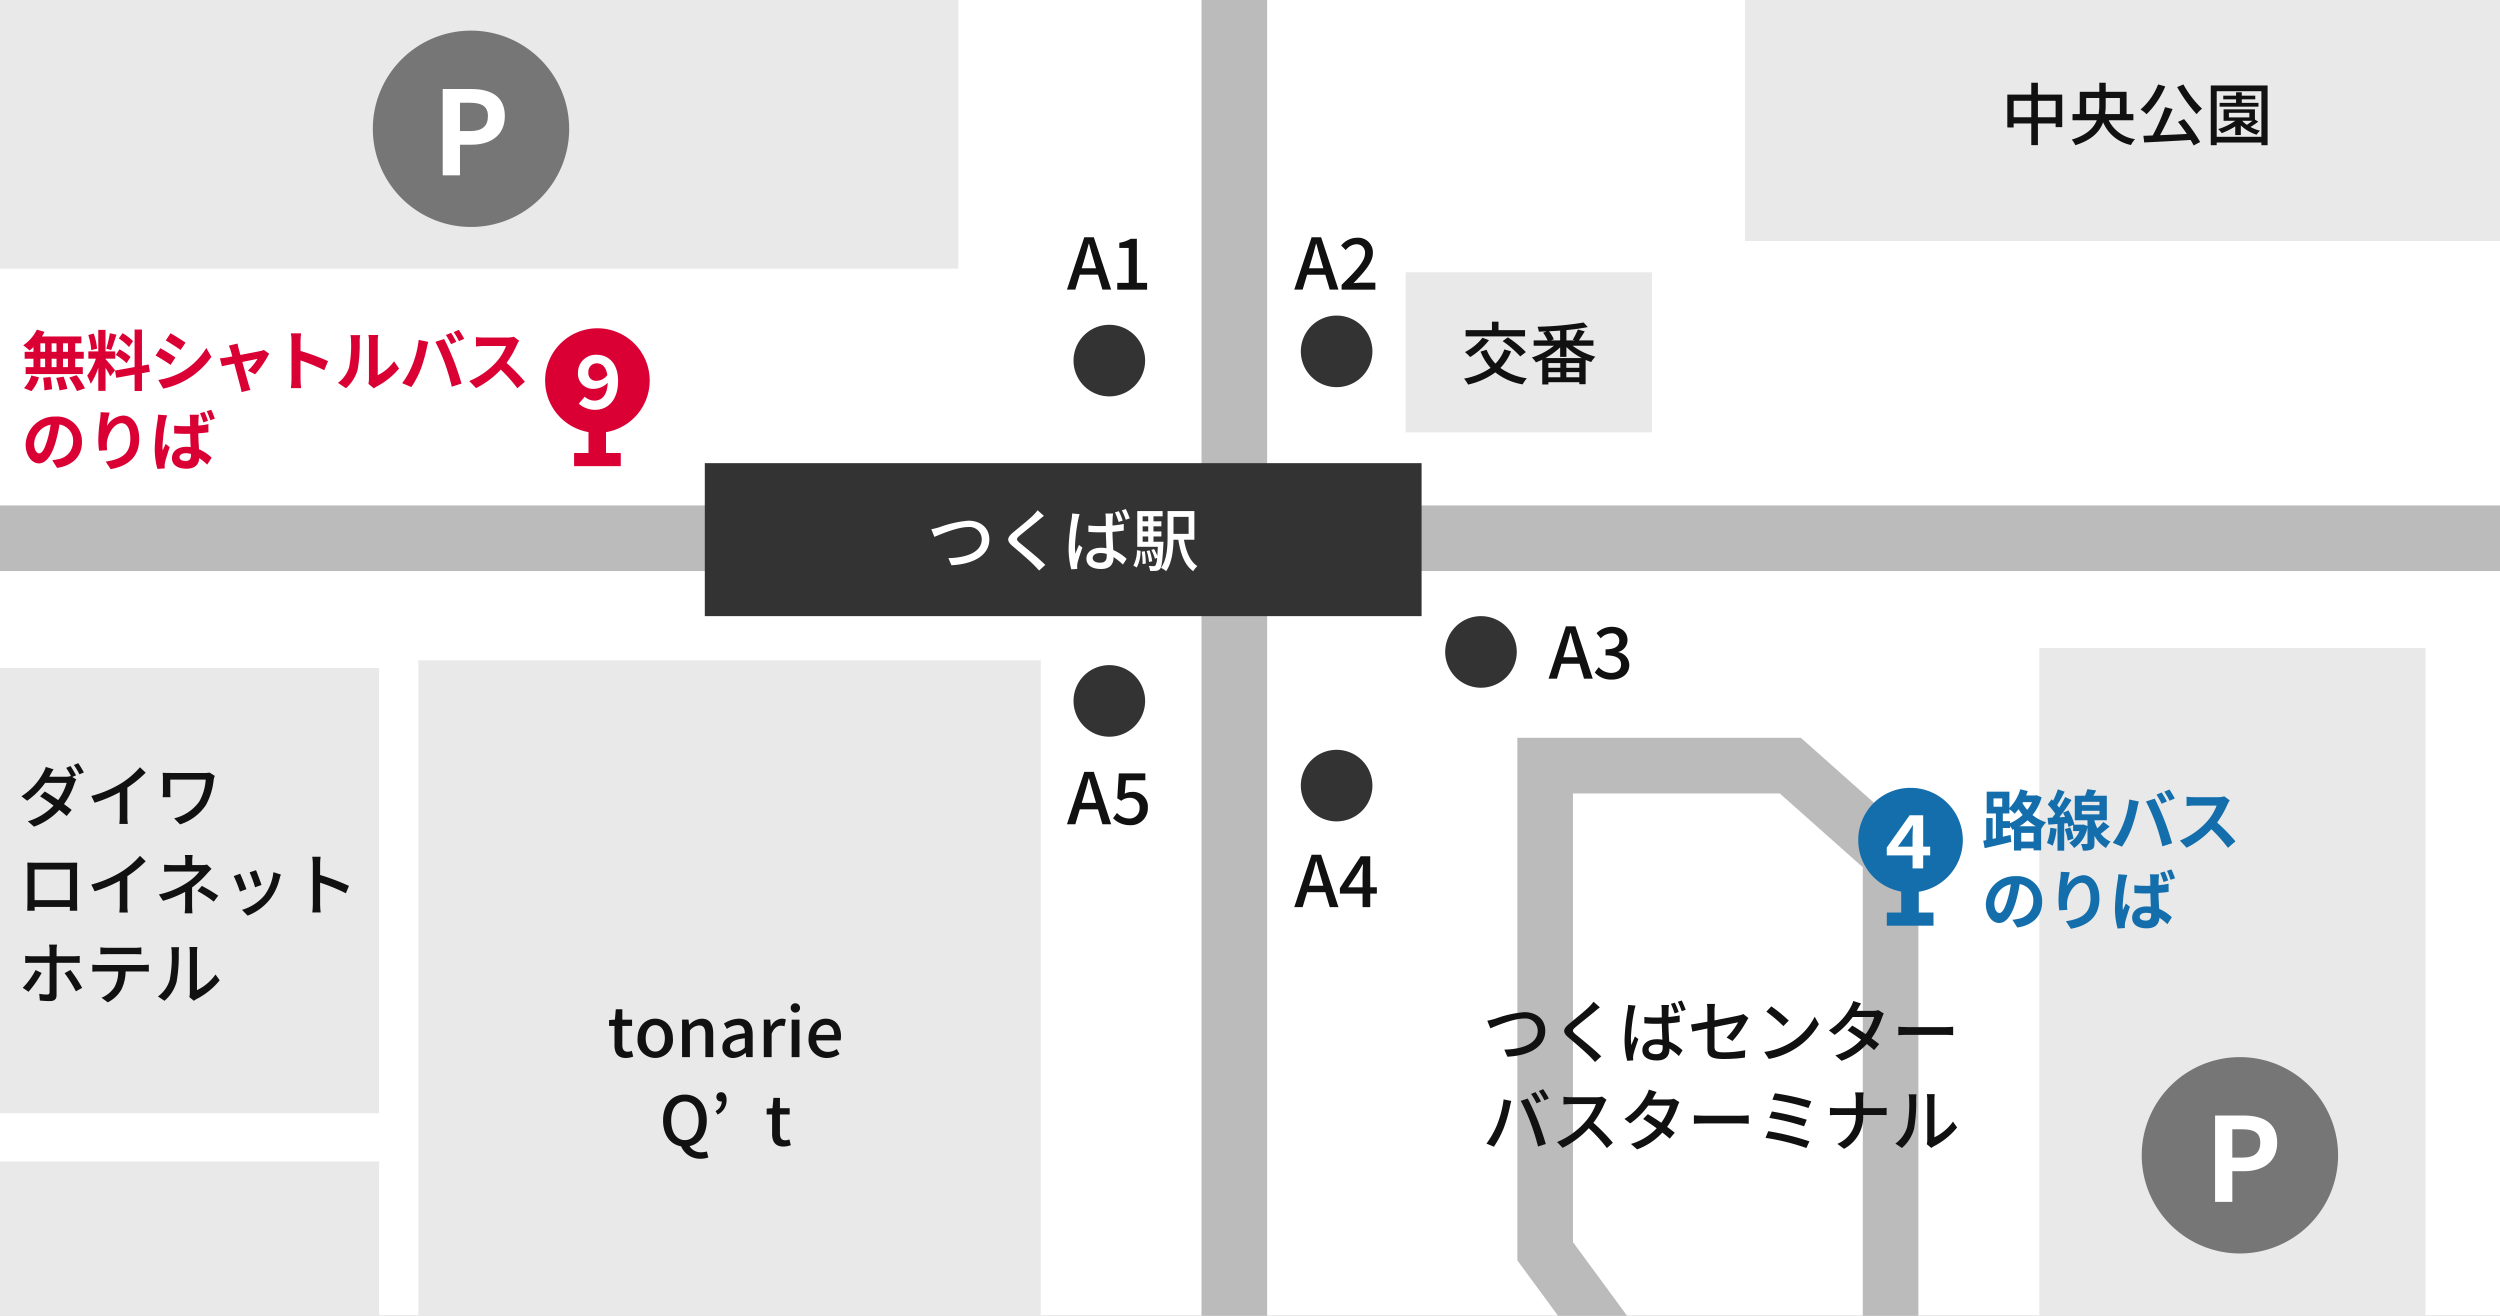 <svg xmlns="http://www.w3.org/2000/svg" xmlns:xlink="http://www.w3.org/1999/xlink" width="532" height="280" viewBox="0 0 532 280">
  <rect x="0" y="0" width="532" height="280" fill="#808080" stroke="none"/>
  <defs>
    <clipPath id="clip-path">
      <rect id="長方形_443" data-name="長方形 443" width="532" height="280" transform="translate(-5245 11083)" fill="#fff" stroke="#707070" stroke-width="1"/>
    </clipPath>
    <clipPath id="clip-path-2">
      <rect id="長方形_279" data-name="長方形 279" width="548.413" height="286.664" fill="none"/>
    </clipPath>
  </defs>
  <g id="マスクグループ_15" data-name="マスクグループ 15" transform="translate(5245 -11083)" clip-path="url(#clip-path)">
    <g id="グループ_470" data-name="グループ 470">
      <rect id="長方形_433" data-name="長方形 433" width="550" height="286.529" transform="translate(-5249.48 11079.511)" fill="#fff"/>
      <g id="グループ_465" data-name="グループ 465" transform="translate(-5249.083 11079.4)">
        <g id="グループ_318" data-name="グループ 318" transform="translate(0 0)" clip-path="url(#clip-path-2)">
          <path id="線_35" data-name="線 35" d="M-9.036,414.91H-23V0H-9.036Z" transform="translate(282.765 0)" fill="#bbb"/>
          <path id="線_36" data-name="線 36" d="M627.948-9.035H0V-23H627.948Z" transform="translate(-0.186 134.155)" fill="#bbb"/>
        </g>
      </g>
      <rect id="長方形_434" data-name="長方形 434" width="132.455" height="142.547" transform="translate(-5155.977 11223.518)" fill="#e9e9e9"/>
      <rect id="長方形_435" data-name="長方形 435" width="84.754" height="94.751" transform="translate(-5249.083 11225.147)" fill="#e9e9e9"/>
      <rect id="長方形_436" data-name="長方形 436" width="84.754" height="35.911" transform="translate(-5249.083 11330.153)" fill="#e9e9e9"/>
      <g id="グループ_466" data-name="グループ 466" transform="translate(-5249.083 11079.4)">
        <g id="グループ_320" data-name="グループ 320" transform="translate(0 0)" clip-path="url(#clip-path-2)">
          <path id="パス_586" data-name="パス 586" d="M1097.9,744.8h-50.863v-11.84h46.356l26.654-23.734V663.753l-17.278-23.523V529.024H1163.1l25.01,22.232V664.468Zm16.708-108.453,17.278,23.523v38.814l44.391-39.529V556.573L1158.6,540.864h-44Z" transform="translate(-775.792 -368.421)" fill="#bbb"/>
        </g>
      </g>
      <rect id="長方形_437" data-name="長方形 437" width="82.177" height="145.182" transform="translate(-4811.043 11220.883)" fill="#e9e9e9"/>
      <rect id="長方形_438" data-name="長方形 438" width="52.412" height="34.071" transform="translate(-4945.872 11140.938)" fill="#e9e9e9"/>
      <rect id="長方形_439" data-name="長方形 439" width="162.554" height="52.987" transform="translate(-4873.651 11081.305)" fill="#e9e9e9"/>
      <path id="パス_676" data-name="パス 676" d="M919.5,247.142a7.617,7.617,0,1,1,7.617,7.617,7.617,7.617,0,0,1-7.617-7.617" transform="translate(-5936.052 10912.593)" fill="#333"/>
      <path id="パス_677" data-name="パス 677" d="M919.5,485.7a7.617,7.617,0,1,1,7.617,7.618A7.617,7.617,0,0,1,919.5,485.7" transform="translate(-5936.052 10746.455)" fill="#333"/>
      <path id="パス_678" data-name="パス 678" d="M1078.848,545.06a7.617,7.617,0,1,1,7.617,7.617,7.618,7.618,0,0,1-7.617-7.617" transform="translate(-6047.031 10705.117)" fill="#333"/>
      <path id="パス_679" data-name="パス 679" d="M1180.039,451.358a7.617,7.617,0,1,1,7.617,7.618,7.617,7.617,0,0,1-7.617-7.618" transform="translate(-6117.504 10770.372)" fill="#333"/>
      <path id="パス_680" data-name="パス 680" d="M1078.848,240.675a7.617,7.617,0,1,1,7.617,7.617,7.617,7.617,0,0,1-7.617-7.617" transform="translate(-6047.031 10917.096)" fill="#333"/>
      <path id="パス_681" data-name="パス 681" d="M595.059,726.892v-4.031H593.9v-1.247l1.247-.087.188-2.2h1.392v2.2H598.8v1.334h-2.073v4.045c0,.957.334,1.449,1.16,1.449a2.379,2.379,0,0,0,.855-.188l.3,1.233a5.107,5.107,0,0,1-1.565.29c-1.8,0-2.422-1.117-2.422-2.8" transform="translate(-5709.294 10578.452)" fill="#111"/>
      <path id="パス_682" data-name="パス 682" d="M613.912,730.1c0-2.653,1.784-4.19,3.755-4.19s3.755,1.537,3.755,4.19a3.776,3.776,0,1,1-7.51,0m5.8,0c0-1.682-.783-2.813-2.044-2.813s-2.03,1.131-2.03,2.813.783,2.813,2.03,2.813,2.044-1.117,2.044-2.813" transform="translate(-5723.232 10573.861)" fill="#111"/>
      <path id="パス_683" data-name="パス 683" d="M645.1,726.117h1.363l.131,1.1h.043a3.8,3.8,0,0,1,2.639-1.3c1.7,0,2.45,1.131,2.45,3.161v5.017h-1.667v-4.814c0-1.377-.406-1.928-1.348-1.928a2.671,2.671,0,0,0-1.943,1.087v5.655H645.1Z" transform="translate(-5744.955 10573.861)" fill="#111"/>
      <path id="パス_684" data-name="パス 684" d="M673.381,731.976c0-1.711,1.45-2.6,4.77-2.958-.015-.928-.348-1.74-1.522-1.74a4.384,4.384,0,0,0-2.305.812l-.623-1.131a6.107,6.107,0,0,1,3.218-1.044c1.986,0,2.9,1.261,2.9,3.378v4.8h-1.363l-.131-.913h-.058a3.964,3.964,0,0,1-2.537,1.1,2.2,2.2,0,0,1-2.349-2.305m4.77.058v-1.957c-2.363.275-3.161.884-3.161,1.783,0,.783.536,1.1,1.247,1.1a2.811,2.811,0,0,0,1.914-.928" transform="translate(-5764.648 10573.861)" fill="#111"/>
      <path id="パス_685" data-name="パス 685" d="M702.376,726.117h1.363l.131,1.435h.043a2.757,2.757,0,0,1,2.262-1.638,1.979,1.979,0,0,1,.9.174l-.3,1.45a2.362,2.362,0,0,0-.8-.131c-.653,0-1.435.449-1.928,1.711v4.973h-1.667Z" transform="translate(-5784.842 10573.861)" fill="#111"/>
      <path id="パス_686" data-name="パス 686" d="M721.243,716.106a.956.956,0,0,1,1.029-.986.994.994,0,1,1-1.029.986m.2,2.494h1.667v7.974h-1.667Z" transform="translate(-5797.981 10581.379)" fill="#111"/>
      <path id="パス_687" data-name="パス 687" d="M733.757,730.105c0-2.581,1.783-4.19,3.639-4.19,2.117,0,3.262,1.522,3.262,3.77a4.31,4.31,0,0,1-.087.855H735.4a2.408,2.408,0,0,0,2.465,2.436,3.386,3.386,0,0,0,1.9-.594l.58,1.058a4.837,4.837,0,0,1-2.7.841,3.835,3.835,0,0,1-3.886-4.176m5.451-.726c0-1.362-.623-2.16-1.783-2.16a2.158,2.158,0,0,0-2.044,2.16Z" transform="translate(-5806.696 10573.861)" fill="#111"/>
      <path id="パス_688" data-name="パス 688" d="M635.619,790.132c-2.305-.391-3.842-2.421-3.842-5.51,0-3.436,1.9-5.5,4.64-5.5s4.654,2.059,4.654,5.5c0,3-1.465,5-3.654,5.466a2.732,2.732,0,0,0,2.538,1.305,3.917,3.917,0,0,0,1.13-.16l.319,1.262a4.233,4.233,0,0,1-1.638.275,4.306,4.306,0,0,1-4.146-2.639m3.726-5.51c0-2.508-1.16-4.031-2.928-4.031s-2.915,1.522-2.915,4.031c0,2.581,1.145,4.19,2.915,4.19s2.928-1.61,2.928-4.19" transform="translate(-5735.674 10536.804)" fill="#111"/>
      <path id="パス_689" data-name="パス 689" d="M668.557,781.458a2.267,2.267,0,0,0,1.32-2.044.608.608,0,0,1-.16.014.921.921,0,0,1-.972-.942.945.945,0,0,1,.972-1.029c.768,0,1.189.609,1.189,1.668a3.343,3.343,0,0,1-1.914,3.088Z" transform="translate(-5761.289 10537.967)" fill="#111"/>
      <path id="パス_690" data-name="パス 690" d="M705.543,788.989v-4.031h-1.159v-1.247l1.247-.087.188-2.2h1.392v2.2h2.073v1.334H707.21V789c0,.957.334,1.449,1.16,1.449a2.381,2.381,0,0,0,.855-.188l.3,1.233a5.11,5.11,0,0,1-1.566.29c-1.8,0-2.421-1.117-2.421-2.8" transform="translate(-5786.239 10535.206)" fill="#111"/>
      <path id="パス_691" data-name="パス 691" d="M1211.246,722.737a23.612,23.612,0,0,1,6.191-1.407c2.493,0,4.465,1.436,4.465,3.973,0,3.393-3.32,5.263-8.061,5.51l-.652-1.508c3.842-.1,7.1-1.247,7.1-4.017a2.6,2.6,0,0,0-2.914-2.6c-2.276,0-5.843,1.537-7.162,2.088l-.652-1.624a15.931,15.931,0,0,0,1.682-.42" transform="translate(-6138.067 10577.055)" fill="#111"/>
      <path id="パス_692" data-name="パス 692" d="M1269.919,716.125c-.972.812-2.972,2.393-4,3.262-.826.71-.826.9.029,1.638,1.233,1.015,3.871,3.118,5.379,4.625l-1.319,1.2c-.348-.391-.725-.8-1.1-1.174-.972-.986-3.132-2.842-4.48-3.973-1.406-1.175-1.261-1.871.116-3.017,1.117-.928,3.219-2.609,4.2-3.581a8.468,8.468,0,0,0,.942-1.087l1.349,1.2c-.363.276-.827.667-1.117.9" transform="translate(-6175.585 10582.144)" fill="#111"/>
      <path id="パス_693" data-name="パス 693" d="M1307.857,715.333a36.643,36.643,0,0,0-.7,5.742,11.309,11.309,0,0,0,.1,1.551c.218-.595.522-1.305.754-1.856l.725.566c-.377,1.1-.9,2.58-1.045,3.32a3.8,3.8,0,0,0-.073.667c.015.145.015.363.03.551l-1.276.087a17.466,17.466,0,0,1-.565-4.611,44.534,44.534,0,0,1,.638-6.075,10.577,10.577,0,0,0,.116-1.2l1.594.145a10.589,10.589,0,0,0-.3,1.117m7.322-.348c-.015.363-.029.986-.044,1.653a22.339,22.339,0,0,0,2.407-.334v1.407c-.754.116-1.566.218-2.407.276.029,1.45.116,2.77.174,3.871a9.69,9.69,0,0,1,2.842,1.87l-.783,1.219a13.572,13.572,0,0,0-2-1.595v.057c0,1.334-.638,2.48-2.653,2.48-1.972,0-3.117-.811-3.117-2.2,0-1.334,1.145-2.32,3.088-2.32a5.976,5.976,0,0,1,1.174.1c-.043-1.015-.1-2.276-.13-3.408-.406.015-.826.029-1.233.029-.84,0-1.624-.043-2.479-.1v-1.363a23.211,23.211,0,0,0,2.479.13c.406,0,.826-.014,1.233-.028,0-.725-.015-1.349-.015-1.711a7.039,7.039,0,0,0-.072-.928h1.638a6.287,6.287,0,0,0-.1.9m-2.668,9.555c1.072,0,1.406-.537,1.406-1.465v-.391a4.661,4.661,0,0,0-1.348-.2c-.971,0-1.639.421-1.639,1.059,0,.666.653,1,1.581,1m4.813-8.961-.87.29a18.045,18.045,0,0,0-.783-2.044l.826-.247a15.985,15.985,0,0,1,.827,2m1.494-.464-.855.276a13.852,13.852,0,0,0-.827-2l.841-.275a20.008,20.008,0,0,1,.841,2" transform="translate(-6205.098 10582.775)" fill="#111"/>
      <path id="パス_694" data-name="パス 694" d="M1355.865,720.818c-1.392.276-2.609.537-3.2.667l-.275-1.522c.667-.087,1.986-.319,3.479-.595v-2.291a9.852,9.852,0,0,0-.1-1.479h1.725a9.97,9.97,0,0,0-.116,1.479v2.015c2.305-.45,4.625-.914,5.248-1.059a3.275,3.275,0,0,0,.884-.3l1.088.855c-.116.174-.29.45-.406.667a20.835,20.835,0,0,1-2.987,4.218l-1.261-.739a13.564,13.564,0,0,0,2.465-3.234c-.333.073-2.682.537-5.031,1.015v4.1c0,.957.319,1.276,1.986,1.276a22.974,22.974,0,0,0,4.552-.45l-.058,1.566a33.727,33.727,0,0,1-4.523.3c-2.972,0-3.465-.754-3.465-2.305Z" transform="translate(-6237.534 10581.046)" fill="#111"/>
      <path id="パス_695" data-name="パス 695" d="M1409.432,724.94a13.807,13.807,0,0,0,5.031-5.466l.885,1.58a14.821,14.821,0,0,1-5.089,5.249,15.985,15.985,0,0,1-5.553,2.161l-.972-1.494a15.058,15.058,0,0,0,5.7-2.03m-.493-4.64-1.145,1.175a31.472,31.472,0,0,0-3.625-3.074l1.058-1.131a30.394,30.394,0,0,1,3.712,3.03" transform="translate(-6273.294 10579.882)" fill="#111"/>
      <path id="パス_696" data-name="パス 696" d="M1455.106,715.309c-.057.1-.1.188-.159.29h3.494a3.384,3.384,0,0,0,1.087-.159l1.174.725a7.229,7.229,0,0,0-.391.9,16.623,16.623,0,0,1-2.218,4.379c.609.435,1.174.87,1.624,1.232l-1.073,1.276c-.406-.377-.956-.826-1.551-1.3a13.808,13.808,0,0,1-5.379,3.581l-1.319-1.16a12.329,12.329,0,0,0,5.48-3.335c-1-.725-2.044-1.435-2.885-1.972l1-1.03c.87.508,1.884,1.16,2.856,1.827a11.878,11.878,0,0,0,1.812-3.654h-4.581a16.431,16.431,0,0,1-3.827,3.8l-1.232-.957a13.3,13.3,0,0,0,4.639-4.944,6.766,6.766,0,0,0,.551-1.305l1.652.522c-.29.435-.594,1-.754,1.29" transform="translate(-6304.831 10582.51)" fill="#111"/>
      <path id="パス_697" data-name="パス 697" d="M1499.852,731.638h7.887c.7,0,1.261-.057,1.624-.087v1.8c-.319-.015-.986-.073-1.624-.073h-7.887c-.8,0-1.667.029-2.16.073v-1.8c.478.029,1.377.087,2.16.087" transform="translate(-6338.73 10569.937)" fill="#111"/>
      <path id="パス_698" data-name="パス 698" d="M1212.6,777.482l1.639.334c-.1.362-.232.913-.3,1.232a30.95,30.95,0,0,1-1.276,4.466,21.034,21.034,0,0,1-2.131,4.045l-1.58-.667a18.578,18.578,0,0,0,2.247-3.973,21.864,21.864,0,0,0,1.406-5.437m3.639.319,1.493-.493c.594,1.087,1.551,3.189,2.131,4.654.551,1.392,1.319,3.654,1.711,5.017l-1.653.537a49.309,49.309,0,0,0-1.58-5.046,38.629,38.629,0,0,0-2.1-4.669m4.306.116-.943.406a17.443,17.443,0,0,0-1.16-2l.943-.391a18.124,18.124,0,0,1,1.16,1.986m1.682-.638-.942.42a16.2,16.2,0,0,0-1.189-2l.928-.391c.377.551.927,1.45,1.2,1.972" transform="translate(-6137.634 10539.464)" fill="#111"/>
      <path id="パス_699" data-name="パス 699" d="M1268.582,781.964a19.847,19.847,0,0,1-2.378,4.132,38.53,38.53,0,0,1,4.146,4.248l-1.276,1.131a32.438,32.438,0,0,0-3.842-4.233,19.04,19.04,0,0,1-5.582,4.175l-1.174-1.232a16.3,16.3,0,0,0,5.959-4.248,11.929,11.929,0,0,0,2.305-3.828h-5.321c-.566,0-1.348.073-1.58.087v-1.639a15.521,15.521,0,0,0,1.58.1h5.379a4.421,4.421,0,0,0,1.261-.145l.942.7a5.017,5.017,0,0,0-.42.754" transform="translate(-6172.132 10535.838)" fill="#111"/>
      <path id="パス_700" data-name="パス 700" d="M1311.807,777.407c-.058.1-.1.188-.159.29h3.494a3.381,3.381,0,0,0,1.087-.159l1.174.724a7.3,7.3,0,0,0-.391.9,16.6,16.6,0,0,1-2.218,4.379c.609.435,1.174.87,1.624,1.233l-1.073,1.276c-.406-.377-.957-.827-1.551-1.305a13.809,13.809,0,0,1-5.379,3.581l-1.319-1.16a12.322,12.322,0,0,0,5.48-3.335c-1-.724-2.044-1.435-2.885-1.971l1-1.03c.87.507,1.884,1.16,2.856,1.827a11.888,11.888,0,0,0,1.812-3.654h-4.582a16.4,16.4,0,0,1-3.827,3.8l-1.232-.957a13.3,13.3,0,0,0,4.64-4.944,6.822,6.822,0,0,0,.551-1.305l1.653.522c-.29.435-.594,1-.754,1.291" transform="translate(-6205.032 10539.264)" fill="#111"/>
      <path id="パス_701" data-name="パス 701" d="M1356.552,793.734h7.887c.7,0,1.262-.058,1.624-.087v1.8c-.319-.014-.986-.073-1.624-.073h-7.887c-.8,0-1.667.029-2.16.073v-1.8c.478.029,1.377.087,2.16.087" transform="translate(-6238.931 10526.691)" fill="#111"/>
      <path id="パス_702" data-name="パス 702" d="M1413.931,788.443l-.638,1.421a47.687,47.687,0,0,0-8.7-2.161l.58-1.421a55.258,55.258,0,0,1,8.757,2.16m-.566-4.6-.565,1.406a47.261,47.261,0,0,0-7.394-1.784l.537-1.377a54.293,54.293,0,0,1,7.422,1.754m.972-3.915-.594,1.421a47.659,47.659,0,0,0-7.684-1.769l.536-1.363a52.728,52.728,0,0,1,7.742,1.711" transform="translate(-6273.893 10537.435)" fill="#111"/>
      <path id="パス_703" data-name="パス 703" d="M1455.084,777.6h1.827a13.165,13.165,0,0,0-.1,1.566v1.784h3.6a10.516,10.516,0,0,0,1.392-.073v1.566c-.261-.029-.9-.043-1.406-.043h-3.581a7.728,7.728,0,0,1-4.074,7.206l-1.421-1.058a6.36,6.36,0,0,0,3.929-6.147h-4.016a14.05,14.05,0,0,0-1.493.058v-1.595a12.832,12.832,0,0,0,1.464.087h4.045v-1.784a7.542,7.542,0,0,0-.159-1.566" transform="translate(-6305.331 10537.867)" fill="#111"/>
      <path id="パス_704" data-name="パス 704" d="M1498.145,785.8a25.138,25.138,0,0,0,.421-5.785,4.511,4.511,0,0,0-.116-1.174h1.682a10.837,10.837,0,0,0-.072,1.16,31.771,31.771,0,0,1-.449,6.191,8.143,8.143,0,0,1-2.581,4.06l-1.392-.928a6.712,6.712,0,0,0,2.508-3.523m4.277,2.74v-8.584a10.639,10.639,0,0,0-.087-1.16h1.682a8.757,8.757,0,0,0-.072,1.16v8.018a10.206,10.206,0,0,0,3.943-3.335l.884,1.247a15.251,15.251,0,0,1-4.943,4,4.431,4.431,0,0,0-.551.362l-.957-.8a4.193,4.193,0,0,0,.1-.913" transform="translate(-6337.299 10537.036)" fill="#111"/>
      <path id="パス_705" data-name="パス 705" d="M193.583,549.386l-.8.348.855.522a4.991,4.991,0,0,0-.406.884,15.313,15.313,0,0,1-2.218,4.364c.623.449,1.189.884,1.638,1.247l-1.073,1.29c-.42-.377-.957-.826-1.566-1.3a13.682,13.682,0,0,1-5.379,3.567l-1.305-1.146a12.485,12.485,0,0,0,5.466-3.334c-1-.74-2.03-1.45-2.87-1.972l1-1.029c.87.508,1.885,1.16,2.856,1.827a11.567,11.567,0,0,0,1.8-3.668h-4.567a16.423,16.423,0,0,1-3.828,3.8l-1.232-.942a13.249,13.249,0,0,0,4.625-4.959,5.583,5.583,0,0,0,.566-1.291l1.653.508c-.29.435-.594,1-.754,1.29-.058.1-.1.188-.16.29h3.494a3.3,3.3,0,0,0,1.073-.146l.058.029a14.906,14.906,0,0,0-1.029-1.769l.928-.392a21.035,21.035,0,0,1,1.174,1.986m1.667-.624-.942.406a14.394,14.394,0,0,0-1.189-1.986l.928-.392a17.106,17.106,0,0,1,1.2,1.972" transform="translate(-5422.4 10698.606)" fill="#111"/>
      <path id="パス_706" data-name="パス 706" d="M237.285,553.109a17.9,17.9,0,0,0,4.03-3.451l1.218,1.16a24.418,24.418,0,0,1-3.9,3.175v6.017a10.9,10.9,0,0,0,.1,1.711h-1.8a16.827,16.827,0,0,0,.087-1.711v-5.046a29.686,29.686,0,0,1-5.35,2.248l-.71-1.436a23.936,23.936,0,0,0,6.321-2.668" transform="translate(-5456.532 10696.609)" fill="#111"/>
      <path id="パス_707" data-name="パス 707" d="M291.834,554.89a14.154,14.154,0,0,1-1.653,5.408,10.432,10.432,0,0,1-5.5,4.118l-1.261-1.291a9.157,9.157,0,0,0,5.364-3.6,10.84,10.84,0,0,0,1.348-4.64H282.6v2.7a10.12,10.12,0,0,0,.044,1.044h-1.667c.029-.391.058-.725.058-1.044V554.5c0-.348-.029-.725-.058-1.073.406.029,1,.044,1.638.044h7.22a5.29,5.29,0,0,0,1.116-.087l1.117.711a4.46,4.46,0,0,0-.232.8" transform="translate(-5491.362 10694.017)" fill="#111"/>
      <path id="パス_708" data-name="パス 708" d="M187.483,616.511h7.873c.333,0,.855,0,1.334-.014-.029.392-.029.841-.029,1.247v7.119c0,.508.029,1.755.029,1.87h-1.58c.015-.073.015-.406.029-.812h-7.51c0,.392,0,.739.014.812h-1.58c.015-.13.044-1.291.044-1.87v-7.119c0-.377,0-.884-.029-1.261.58.029,1.044.029,1.406.029m.131,7.96h7.525v-6.51h-7.525Z" transform="translate(-5425.261 10650.072)" fill="#111"/>
      <path id="パス_709" data-name="パス 709" d="M237.285,615.205a17.9,17.9,0,0,0,4.03-3.45l1.218,1.16a24.425,24.425,0,0,1-3.9,3.175v6.017a10.9,10.9,0,0,0,.1,1.711h-1.8a16.823,16.823,0,0,0,.087-1.711v-5.046a29.682,29.682,0,0,1-5.35,2.248l-.71-1.436a23.93,23.93,0,0,0,6.321-2.668" transform="translate(-5456.532 10653.364)" fill="#111"/>
      <path id="パス_710" data-name="パス 710" d="M285.438,612.438v.856h2.117a4.3,4.3,0,0,0,1.029-.116l.957.913c-.3.319-.681.725-.943,1.015a19.467,19.467,0,0,1-3.189,2.943v3.8c0,.537.044,1.262.073,1.711h-1.653a15.009,15.009,0,0,0,.1-1.711v-2.856a23.49,23.49,0,0,1-4.7,1.9l-.884-1.349a17.763,17.763,0,0,0,5.9-2.451,10.879,10.879,0,0,0,2.726-2.435h-5.683c-.522,0-1.377.029-1.827.058v-1.508c.493.058,1.3.088,1.8.088h2.7v-.856a8.818,8.818,0,0,0-.087-1.3h1.653a11.672,11.672,0,0,0-.087,1.3m1.1,6.365.942-1.087a34.71,34.71,0,0,1,3.494,2.088l-.957,1.262a24.988,24.988,0,0,0-3.479-2.262" transform="translate(-5489.533 10653.798)" fill="#111"/>
      <path id="パス_711" data-name="パス 711" d="M333.492,625.877l-1.377.507a29.661,29.661,0,0,0-1.319-3.306l1.363-.493c.333.667,1.058,2.494,1.334,3.291m7.061-2.262a11.625,11.625,0,0,1-2.03,4.379,11.237,11.237,0,0,1-4.77,3.509l-1.2-1.232a9.882,9.882,0,0,0,4.755-3.06,10.063,10.063,0,0,0,1.928-4.959l1.595.508c-.131.362-.217.624-.276.856m-3.857,1.363-1.363.493a26.529,26.529,0,0,0-1.16-3.19l1.363-.449c.261.609.971,2.508,1.16,3.146" transform="translate(-5526.058 10646.347)" fill="#111"/>
      <path id="パス_712" data-name="パス 712" d="M385.952,614a10.484,10.484,0,0,0-.131-1.624H387.6c-.043.479-.1,1.117-.1,1.624v2.262a49.127,49.127,0,0,1,6.133,2.32l-.652,1.58a37.909,37.909,0,0,0-5.48-2.262v4.48a17,17,0,0,0,.116,1.856h-1.783a15.164,15.164,0,0,0,.116-1.856Z" transform="translate(-5564.38 10652.933)" fill="#111"/>
      <path id="パス_713" data-name="パス 713" d="M184.109,684.028l-1.246-.841a15.4,15.4,0,0,0,2.74-3.784l1.29.623a22.381,22.381,0,0,1-2.784,4m5.959-8.888v1.334h3.639c.377,0,.914-.029,1.29-.072v1.493c-.42-.029-.913-.029-1.276-.029h-3.653v6.9c0,.8-.42,1.247-1.363,1.247a21.66,21.66,0,0,1-2.189-.116l-.13-1.435a9.906,9.906,0,0,0,1.653.16c.377,0,.537-.145.537-.537.014-.682.014-5.466.014-6.162v-.058h-3.871c-.45,0-.914.015-1.32.044v-1.522a9.588,9.588,0,0,0,1.3.087h3.885v-1.348a6.318,6.318,0,0,0-.116-1.131h1.711a7.765,7.765,0,0,0-.116,1.145m5.451,8.062-1.334.74a26.282,26.282,0,0,0-2.406-3.871l1.247-.682a30.292,30.292,0,0,1,2.494,3.814" transform="translate(-5423.033 10610.02)" fill="#111"/>
      <path id="パス_714" data-name="パス 714" d="M233,679.659h9.482c.3,0,.855-.029,1.218-.072v1.493c-.333-.029-.841-.044-1.218-.044h-3.726a9.018,9.018,0,0,1-.9,3.871,6.971,6.971,0,0,1-2.885,2.7l-1.334-.972a6.222,6.222,0,0,0,2.682-2.16,6.762,6.762,0,0,0,.87-3.437H233c-.435,0-.928.015-1.32.044v-1.493a12.866,12.866,0,0,0,1.32.072m1.8-3.653h5.857a12.384,12.384,0,0,0,1.45-.1V677.4c-.464-.029-1-.044-1.45-.044h-5.843c-.478,0-1.015.015-1.421.044V675.9a11.064,11.064,0,0,0,1.406.1" transform="translate(-5457.03 10608.689)" fill="#111"/>
      <path id="パス_715" data-name="パス 715" d="M280.187,682.668a25.142,25.142,0,0,0,.42-5.785,4.524,4.524,0,0,0-.116-1.174h1.682a10.823,10.823,0,0,0-.073,1.16,31.755,31.755,0,0,1-.45,6.191,8.143,8.143,0,0,1-2.581,4.06l-1.392-.928a6.711,6.711,0,0,0,2.508-3.523m4.277,2.74v-8.583a10.637,10.637,0,0,0-.087-1.16h1.682a8.714,8.714,0,0,0-.073,1.16v8.018a10.207,10.207,0,0,0,3.944-3.335l.884,1.247a15.252,15.252,0,0,1-4.944,4,4.483,4.483,0,0,0-.551.363l-.957-.8a4.2,4.2,0,0,0,.1-.914" transform="translate(-5489.066 10608.856)" fill="#111"/>
      <path id="パス_716" data-name="パス 716" d="M1203.282,243.653a10.771,10.771,0,0,1-2.276,3.538,12.619,12.619,0,0,0,5.64,2.2,6.434,6.434,0,0,0-.9,1.291,12.554,12.554,0,0,1-5.814-2.552,15.428,15.428,0,0,1-5.8,2.6,7.512,7.512,0,0,0-.855-1.276,14.264,14.264,0,0,0,5.64-2.277,11.532,11.532,0,0,1-2.131-3.465l1.29-.392a8.767,8.767,0,0,0,1.885,2.944,8.325,8.325,0,0,0,1.885-3.016Zm-4.7-2.363a15.332,15.332,0,0,1-4,3.581,11.266,11.266,0,0,0-1.116-1.059,11.137,11.137,0,0,0,3.726-3.045Zm7.67-.812h-12.642v-1.334h5.6v-1.8h1.392v1.8h5.654Zm-3.668.2a21.639,21.639,0,0,1,3.842,3.132l-1.189.928a21.685,21.685,0,0,0-3.755-3.248Z" transform="translate(-6126.725 10914.109)" fill="#111"/>
      <path id="パス_717" data-name="パス 717" d="M1249.477,242.863a14.592,14.592,0,0,0,4.842,2.335,5.192,5.192,0,0,0-.884,1.131c-.391-.13-.8-.275-1.189-.449v5.162H1250.9v-.42h-6.582v.478h-1.305v-5.263c-.449.217-.913.406-1.348.566a5.2,5.2,0,0,0-.855-1.044,14.411,14.411,0,0,0,4.683-2.494h-4.306v-1.131h2.972a8.7,8.7,0,0,0-.957-1.638l.769-.29c-.565.029-1.131.043-1.682.058a4.27,4.27,0,0,0-.276-1.044,67.274,67.274,0,0,0,9.815-.9l.87.971a40.585,40.585,0,0,1-4.538.638v2.2h1.812l-.464-.145a14.5,14.5,0,0,0,1.087-2.175l1.464.392c-.42.681-.87,1.406-1.247,1.928h3.1v1.131Zm1.957,2.624a13.294,13.294,0,0,1-3.276-2.349v2.1h-1.334V243.2a14.641,14.641,0,0,1-3.146,2.291Zm-4.567,1.058h-2.552v1.015h2.552Zm-2.552,3.03h2.552v-1.087h-2.552Zm2.508-9.932c-.783.058-1.58.1-2.363.145a6.958,6.958,0,0,1,1.015,1.711l-.594.232h1.943Zm4.074,6.9h-2.754v1.015h2.754Zm0,1.943h-2.754v1.087h2.754Z" transform="translate(-6159.826 10913.71)" fill="#111"/>
      <path id="パス_718" data-name="パス 718" d="M1585.783,72.359v6.93h-1.406v-.783h-3.769v4.61H1579.2v-4.61h-3.755v.855H1574.1v-7h5.1V69.836h1.406v2.523Zm-6.582,1.319h-3.755v3.509h3.755Zm5.176,0h-3.769v3.509h3.769Z" transform="translate(-6391.941 11030.767)" fill="#111"/>
      <path id="パス_719" data-name="パス 719" d="M1627.143,77.825a7.343,7.343,0,0,0,5.6,4.016,5.286,5.286,0,0,0-.855,1.247,8.129,8.129,0,0,1-5.93-4.828c-.725,1.986-2.363,3.755-5.915,4.872a4.97,4.97,0,0,0-.754-1.189c3.175-.957,4.654-2.465,5.321-4.118h-5.162V76.506h1.537V71.764h4.161V69.836h1.363v1.928h4.436v4.741h1.45v1.319Zm-2.16-1.319a10.62,10.62,0,0,0,.16-2.03V73.084h-2.8v3.422Zm1.523-3.422V74.49a13.42,13.42,0,0,1-.131,2.015h3.146V73.084Z" transform="translate(-6423.412 11030.767)" fill="#111"/>
      <path id="パス_720" data-name="パス 720" d="M1672.744,71.45a17.8,17.8,0,0,1-3.972,5.916,7.453,7.453,0,0,0-1.291-1,13.335,13.335,0,0,0,3.74-5.336Zm4,6.96a32.963,32.963,0,0,1,3.422,4.871l-1.377.74q-.261-.522-.652-1.174c-3.552.217-7.308.406-9.873.536l-.174-1.42c.594-.015,1.261-.044,1.986-.073a37.976,37.976,0,0,0,2.624-6.017l1.6.391a57.938,57.938,0,0,1-2.668,5.568c1.769-.072,3.755-.159,5.712-.261-.594-.884-1.261-1.8-1.885-2.566Zm-.131-7.38a20.731,20.731,0,0,0,3.958,5.162,6.776,6.776,0,0,0-1.145,1.174,30.826,30.826,0,0,1-4.146-5.771Z" transform="translate(-6456.978 11029.935)" fill="#111"/>
      <path id="パス_721" data-name="パス 721" d="M1728.821,71.746V84.462H1727.5V83.9h-9.511v.566h-1.261V71.746Zm-1.319,1.218h-9.511v9.714h9.511Zm-.667,6.481a13.055,13.055,0,0,1-1.667,1.131,8.708,8.708,0,0,0,2.03.8,4.438,4.438,0,0,0-.711.855,8.751,8.751,0,0,1-3.364-1.972V82.3h-1.189V80.46a15.622,15.622,0,0,1-2.871,1.436,6.891,6.891,0,0,0-.754-.87,12.56,12.56,0,0,0,3.625-1.754h-2.479v-2.45h6.669V79.01Zm.044-3.189h-8.264v-.8h3.494V74.7h-2.725v-.783h2.725V73.2h1.218v.725h2.87V74.7h-2.87v.754h3.552Zm-6.292,2.291h4.349V77.56h-4.349Zm2.842.74a5.769,5.769,0,0,0,.986.841c.391-.261.812-.566,1.174-.856h-2.16Z" transform="translate(-6491.276 11029.437)" fill="#111"/>
      <path id="パス_722" data-name="パス 722" d="M918.582,178.156h2.027L924.3,189.3h-1.86l-.938-3.176h-3.872l-.952,3.176h-1.785Zm-.544,6.594h3.04l-.439-1.5c-.378-1.21-.711-2.45-1.043-3.706h-.076c-.318,1.271-.666,2.5-1.029,3.706Z" transform="translate(-5932.846 10955.33)" fill="#111"/>
      <path id="パス_723" data-name="パス 723" d="M950.166,188.6H952.6v-7.441h-2v-1.1a6.557,6.557,0,0,0,2.419-.847h1.316V188.6h2.178v1.437h-6.352Z" transform="translate(-5957.412 10954.601)" fill="#111"/>
      <path id="パス_724" data-name="パス 724" d="M918.582,552.908h2.027l3.69,11.147h-1.86l-.938-3.176h-3.872l-.952,3.176h-1.785Zm-.544,6.594h3.04l-.439-1.5c-.378-1.21-.711-2.45-1.043-3.706h-.076c-.318,1.27-.666,2.5-1.029,3.706Z" transform="translate(-5932.846 10694.347)" fill="#111"/>
      <path id="パス_725" data-name="パス 725" d="M947.227,563.5l.832-1.134a3.564,3.564,0,0,0,2.6,1.195,2.107,2.107,0,0,0,2.208-2.223,1.994,1.994,0,0,0-2.117-2.178,2.929,2.929,0,0,0-1.785.635l-.847-.545.333-5.293h5.641v1.467h-4.129l-.257,2.859a3.174,3.174,0,0,1,1.528-.378,3.122,3.122,0,0,1,3.388,3.373,3.6,3.6,0,0,1-3.751,3.705,4.927,4.927,0,0,1-3.645-1.482" transform="translate(-5955.365 10693.617)" fill="#111"/>
      <path id="パス_726" data-name="パス 726" d="M1077.936,610.994h2.027l3.69,11.147h-1.86l-.938-3.176h-3.872l-.953,3.176h-1.785Zm-.545,6.594h3.04l-.438-1.5c-.378-1.21-.711-2.45-1.043-3.705h-.076c-.318,1.27-.666,2.495-1.028,3.705Z" transform="translate(-6043.826 10653.895)" fill="#111"/>
      <path id="パス_727" data-name="パス 727" d="M1111.057,620h-4.825v-1.165l4.432-6.791h2.026v6.609h1.407V620h-1.407v2.873h-1.633Zm0-1.346v-2.738c0-.605.045-1.573.076-2.177h-.06c-.272.544-.575,1.058-.893,1.618l-2.193,3.3Z" transform="translate(-6066.103 10653.164)" fill="#111"/>
      <path id="パス_728" data-name="パス 728" d="M1256.2,450.868h2.026l3.69,11.147h-1.86l-.938-3.176h-3.872l-.953,3.176h-1.785Zm-.545,6.594h3.04l-.439-1.5c-.378-1.21-.71-2.45-1.043-3.706h-.075c-.318,1.271-.666,2.5-1.029,3.706Z" transform="translate(-6167.975 10765.409)" fill="#111"/>
      <path id="パス_729" data-name="パス 729" d="M1284.894,460.928l.847-1.12a3.6,3.6,0,0,0,2.632,1.226c1.255,0,2.117-.681,2.117-1.77,0-1.195-.786-1.966-3.3-1.966v-1.285c2.193,0,2.919-.8,2.919-1.845a1.514,1.514,0,0,0-1.709-1.557,3.134,3.134,0,0,0-2.224,1.059l-.907-1.089a4.637,4.637,0,0,1,3.191-1.361c2,0,3.4,1.028,3.4,2.813a2.611,2.611,0,0,1-1.921,2.526v.075a2.778,2.778,0,0,1,2.3,2.723c0,1.951-1.679,3.1-3.721,3.1a4.62,4.62,0,0,1-3.629-1.527" transform="translate(-6190.53 10765.164)" fill="#111"/>
      <path id="パス_730" data-name="パス 730" d="M1077.936,178.156h2.027l3.69,11.147h-1.86l-.938-3.176h-3.872l-.953,3.176h-1.785Zm-.545,6.594h3.04l-.438-1.5c-.378-1.21-.711-2.45-1.043-3.706h-.076c-.318,1.271-.666,2.5-1.028,3.706Z" transform="translate(-6043.826 10955.33)" fill="#111"/>
      <path id="パス_731" data-name="パス 731" d="M1107.22,188.533c3.1-3.04,4.976-4.976,4.976-6.67a1.763,1.763,0,0,0-1.891-1.966,3.019,3.019,0,0,0-2.193,1.24l-.983-.968a4.368,4.368,0,0,1,3.387-1.663,3.113,3.113,0,0,1,3.358,3.267c0,1.981-1.8,3.978-4.114,6.4.56-.061,1.271-.106,1.815-.106h2.828v1.482h-7.183Z" transform="translate(-6066.727 10955.087)" fill="#111"/>
      <path id="パス_732" data-name="パス 732" d="M1668.325,773.744a20.891,20.891,0,1,1,20.891,20.892,20.892,20.892,0,0,1-20.891-20.892" transform="translate(-6457.565 10555.102)" fill="#767676"/>
      <path id="パス_733" data-name="パス 733" d="M1719.746,793.792h6.025c4.067,0,7.191,1.438,7.191,5.778,0,4.191-3.149,6.075-7.091,6.075h-2.455v6.521h-3.669Zm5.876,8.952c2.529,0,3.744-1.066,3.744-3.174,0-2.133-1.339-2.852-3.868-2.852h-2.083v6.026Z" transform="translate(-6493.377 10526.591)" fill="#fff"/>
      <rect id="長方形_440" data-name="長方形 440" width="207.404" height="59.528" transform="translate(-5248.477 11080.641)" fill="#e9e9e9"/>
      <path id="パス_734" data-name="パス 734" d="M428.3,54.2a20.891,20.891,0,1,1,20.891,20.892A20.891,20.891,0,0,1,428.3,54.2" transform="translate(-5593.962 11056.207)" fill="#767676"/>
      <path id="パス_735" data-name="パス 735" d="M477.311,74.245h6.025c4.067,0,7.191,1.438,7.191,5.778,0,4.191-3.149,6.075-7.091,6.075H480.98v6.521h-3.669Zm5.876,8.952c2.529,0,3.744-1.066,3.744-3.174,0-2.133-1.339-2.852-3.868-2.852H480.98V83.2Z" transform="translate(-5628.098 11027.696)" fill="#fff"/>
      <rect id="長方形_441" data-name="長方形 441" width="152.53" height="32.554" transform="translate(-5095.017 11181.559)" fill="#333"/>
      <path id="パス_736" data-name="パス 736" d="M821.517,378.233a23.623,23.623,0,0,1,6.191-1.407c2.494,0,4.466,1.436,4.466,3.973,0,3.393-3.32,5.263-8.061,5.51l-.653-1.508c3.842-.1,7.1-1.247,7.1-4.016a2.6,2.6,0,0,0-2.914-2.6c-2.276,0-5.843,1.537-7.162,2.088l-.652-1.624a15.8,15.8,0,0,0,1.682-.42" transform="translate(-5866.645 10816.974)" fill="#fff"/>
      <path id="パス_737" data-name="パス 737" d="M880.191,371.622c-.971.812-2.972,2.392-4,3.262-.826.71-.826.9.029,1.638,1.233,1.015,3.871,3.117,5.379,4.625l-1.319,1.2c-.348-.391-.725-.8-1.1-1.174-.971-.986-3.131-2.842-4.48-3.973-1.406-1.175-1.261-1.87.116-3.016,1.117-.928,3.219-2.61,4.2-3.581a8.533,8.533,0,0,0,.942-1.087l1.348,1.2c-.363.276-.826.667-1.117.9" transform="translate(-5904.164 10822.062)" fill="#fff"/>
      <path id="パス_738" data-name="パス 738" d="M918.129,370.83a36.593,36.593,0,0,0-.7,5.742,11.3,11.3,0,0,0,.1,1.552c.217-.6.522-1.305.754-1.856l.725.565c-.377,1.1-.9,2.581-1.044,3.32a3.779,3.779,0,0,0-.072.667c.015.145.015.362.029.551l-1.276.087a17.486,17.486,0,0,1-.565-4.61,44.468,44.468,0,0,1,.638-6.076,10.538,10.538,0,0,0,.116-1.2l1.594.145a10.66,10.66,0,0,0-.3,1.117m7.322-.348c-.015.363-.029.986-.044,1.653a22.407,22.407,0,0,0,2.407-.334v1.407c-.754.116-1.566.218-2.407.276.029,1.45.116,2.769.174,3.871a9.692,9.692,0,0,1,2.842,1.87l-.783,1.218a13.584,13.584,0,0,0-2-1.594v.058c0,1.334-.638,2.479-2.653,2.479-1.972,0-3.117-.812-3.117-2.2,0-1.335,1.145-2.32,3.088-2.32a6.025,6.025,0,0,1,1.174.1c-.044-1.015-.1-2.276-.131-3.407-.406.015-.826.029-1.232.029-.841,0-1.624-.044-2.479-.1v-1.363a23.21,23.21,0,0,0,2.479.131c.406,0,.826-.014,1.232-.029,0-.725-.015-1.349-.015-1.711a6.988,6.988,0,0,0-.072-.928h1.638a6.339,6.339,0,0,0-.1.9m-2.668,9.555c1.073,0,1.406-.536,1.406-1.464v-.392a4.669,4.669,0,0,0-1.348-.2c-.971,0-1.638.42-1.638,1.059,0,.667.652,1,1.58,1m4.813-8.961-.87.29a18.147,18.147,0,0,0-.783-2.044l.826-.246a16.051,16.051,0,0,1,.827,2m1.493-.464-.855.275a13.8,13.8,0,0,0-.827-2l.841-.275a20.018,20.018,0,0,1,.841,2" transform="translate(-5933.677 10822.693)" fill="#fff"/>
      <path id="パス_739" data-name="パス 739" d="M961.463,381.691a6.837,6.837,0,0,0,.754-3.277l.768.145a7.29,7.29,0,0,1-.8,3.538Zm6.408-5.075s-.015.348-.029.508c-.174,3.509-.334,4.814-.7,5.263a1.1,1.1,0,0,1-.812.42,7.669,7.669,0,0,1-1.32.015,2.81,2.81,0,0,0-.29-1.073,8.141,8.141,0,0,0,1.044.058.472.472,0,0,0,.406-.159,3.713,3.713,0,0,0,.348-1.595l-.478.188a7.8,7.8,0,0,0-.754-1.87l.58-.2a8.294,8.294,0,0,1,.681,1.464c.043-.522.087-1.16.116-1.943H962.29v-7.6h5.393v1.117H965.74v1.073h1.682v1.058H965.74v1.1h1.682V375.5H965.74v1.116Zm-3.973,2.03a15.535,15.535,0,0,1,.2,2.624l-.682.1a15.654,15.654,0,0,0-.174-2.653Zm-.464-6.365h1.189v-1.073h-1.189Zm1.189,1.058h-1.189v1.1h1.189Zm-1.189,3.277h1.189V375.5h-1.189Zm1.363,4.306a10.976,10.976,0,0,0-.508-2.335l.623-.13a10.9,10.9,0,0,1,.551,2.32Zm7.438-4.726c.42,2.493,1.261,4.581,2.841,5.611a4,4,0,0,0-.87,1.087c-1.841-1.3-2.7-3.683-3.175-6.7H970c-.043,2.175-.319,4.9-1.566,6.684a4.975,4.975,0,0,0-1.087-.7c1.29-1.841,1.392-4.524,1.392-6.611v-5.481h5.7v6.1ZM970,374.949h3.219v-3.625H970Z" transform="translate(-5965.28 10821.663)" fill="#fff"/>
      <rect id="長方形_442" data-name="長方形 442" width="548.413" height="286.664" transform="translate(-5249.083 11079.4)" fill="none"/>
      <g id="グループ_469" data-name="グループ 469">
        <path id="パス_740" data-name="パス 740" d="M539.852,253.576A11.128,11.128,0,1,1,550.98,264.7a11.128,11.128,0,0,1-11.128-11.128" transform="translate(-5668.852 10910.414)" fill="#db0034"/>
        <path id="線_37" data-name="線 37" d="M-2.271,8.252H-6V0h3.729Z" transform="translate(-5113.77 11171.729)" fill="#db0034"/>
        <path id="線_38" data-name="線 38" d="M9.93-1.7H0V-4.5H9.93Z" transform="translate(-5122.832 11183.896)" fill="#db0034"/>
        <path id="パス_741" data-name="パス 741" d="M9.954-7.14H8.89V-8.932H9.954Zm0,3.262H8.89V-5.656H9.954ZM4.074-5.656H5.082v1.778H4.074Zm3.43,0v1.778H6.468V-5.656ZM6.468-7.14V-8.932H7.5V-7.14ZM4.074-8.932H5.082V-7.14H4.074ZM2.6-7.14H.728v1.484H2.6v1.778H.938v1.484H13.1V-3.878H11.48V-5.656H13.3V-7.14H11.48V-8.932H12.8V-10.4H4.4a7.537,7.537,0,0,0,.546-.98l-1.624-.476A8.609,8.609,0,0,1,.42-8.512,15.419,15.419,0,0,1,1.778-7.42,9.62,9.62,0,0,0,2.6-8.148ZM2.17,1.232a7.661,7.661,0,0,0,1.6-2.94L2.156-2.1A6.9,6.9,0,0,1,.588.588ZM4.662-1.61a17.772,17.772,0,0,1,.266,2.674L6.552.826a18.129,18.129,0,0,0-.336-2.618Zm2.772.028a14.919,14.919,0,0,1,.714,2.66L9.814.756A15.6,15.6,0,0,0,9-1.848Zm2.772-.07a18.032,18.032,0,0,1,1.652,2.87L13.566.644a18.989,18.989,0,0,0-1.764-2.8Zm13.58-7.756A10.521,10.521,0,0,0,21.56-11.1l-.8,1.12a11.264,11.264,0,0,1,2.17,1.82ZM20.118-6.454a11.821,11.821,0,0,1,2.3,1.736l.84-1.33A12.3,12.3,0,0,0,20.9-7.658Zm-1.26-4.634a23.811,23.811,0,0,1-.77,3.276l1.05.294c.35-.812.756-2.142,1.12-3.262ZM16.142-7.812a14.037,14.037,0,0,0-.714-3.206l-1.162.308a13.875,13.875,0,0,1,.63,3.22Zm3.822,4.606c-.294-.392-1.624-1.96-2.03-2.366v-.1h2.072V-7.224H17.934V-11.8h-1.54v4.578H14.28V-5.67h1.6a12.961,12.961,0,0,1-1.848,3.626,9.893,9.893,0,0,1,.756,1.722,14.368,14.368,0,0,0,1.61-3.444V1.176h1.54V-3.738a18.7,18.7,0,0,1,1.008,1.82Zm7.406.322-.252-1.554-1.428.266v-7.7H24.122v7.98l-4.158.742L20.216-1.6l3.906-.7V1.2H25.69v-3.78Zm4.4-8.2-1.022,1.54c.924.518,2.38,1.47,3.164,2.016l1.05-1.554C34.23-9.59,32.69-10.57,31.766-11.088Zm-2.6,9.94L30.212.7a17.035,17.035,0,0,0,4.676-1.736A16.9,16.9,0,0,0,40.46-6.062l-1.078-1.9a14.271,14.271,0,0,1-5.446,5.25A15.535,15.535,0,0,1,29.162-1.148ZM29.61-7.9,28.588-6.342A36.564,36.564,0,0,1,31.78-4.354L32.8-5.922C32.088-6.426,30.548-7.392,29.61-7.9ZM49.77-2.352a22.036,22.036,0,0,0,2.982-4.382l-1.12-.8a2.669,2.669,0,0,1-.714.224c-.546.126-2.506.5-4.284.84l-.378-1.358c-.084-.364-.168-.728-.224-1.064l-1.876.448a4.9,4.9,0,0,1,.392.994c.1.308.224.756.364,1.3-.644.126-1.148.21-1.344.238-.462.084-.84.126-1.288.168l.434,1.68c.42-.1,1.442-.308,2.618-.56C45.836-2.7,46.41-.532,46.62.224a8.208,8.208,0,0,1,.252,1.218l1.9-.462c-.112-.28-.294-.9-.378-1.148-.224-.728-.812-2.884-1.344-4.8,1.512-.322,2.9-.6,3.234-.672a12.336,12.336,0,0,1-2.058,2.52Zm15.512-2.8a45.725,45.725,0,0,0-5.852-2.17V-9.38a15.225,15.225,0,0,1,.126-1.694H57.372a9.764,9.764,0,0,1,.14,1.694v8.036A14.981,14.981,0,0,1,57.372.6h2.184c-.056-.56-.126-1.54-.126-1.946V-5.306A40.437,40.437,0,0,1,64.484-3.22ZM69.1.616A8.109,8.109,0,0,0,71.6-3.4a30.89,30.89,0,0,0,.42-6.02,8.929,8.929,0,0,1,.1-1.26H70.056a5.11,5.11,0,0,1,.126,1.274,24.125,24.125,0,0,1-.406,5.544A6.6,6.6,0,0,1,67.4-.518ZM75.04.658a3.569,3.569,0,0,1,.616-.42A15.415,15.415,0,0,0,80.4-3.584l-1.078-1.54A8.865,8.865,0,0,1,75.866-2.17V-9.492a7.109,7.109,0,0,1,.1-1.218H73.878a6.207,6.207,0,0,1,.112,1.2v8.162a5.327,5.327,0,0,1-.112,1.036Zm16.436-11.83-1.106.462a17.711,17.711,0,0,1,1.092,1.946l1.12-.49C92.316-9.772,91.826-10.654,91.476-11.172Zm1.652-.63-1.106.462a14.749,14.749,0,0,1,1.12,1.932l1.12-.49A21.9,21.9,0,0,0,93.128-11.8ZM83.244-4.354A16.868,16.868,0,0,1,81.06-.462l1.96.826a19.249,19.249,0,0,0,2.072-4,35.007,35.007,0,0,0,1.19-4.214c.056-.308.21-.994.336-1.4l-2.044-.42A20.173,20.173,0,0,1,83.244-4.354Zm6.916-.294A43.258,43.258,0,0,1,91.616.294l2.072-.672C93.3-1.764,92.554-4,92.05-5.264c-.518-1.358-1.484-3.514-2.058-4.592l-1.862.6A39.218,39.218,0,0,1,90.16-4.648Zm14.644-5.7a5.054,5.054,0,0,1-1.456.182H98.42a15.641,15.641,0,0,1-1.652-.1v1.988c.294-.014,1.064-.1,1.652-.1h4.746a10.848,10.848,0,0,1-2.086,3.43A15.861,15.861,0,0,1,95.34-.924L96.782.588a18.441,18.441,0,0,0,5.264-3.934A31.926,31.926,0,0,1,105.574.616l1.6-1.386a39.357,39.357,0,0,0-3.906-4,20.584,20.584,0,0,0,2.2-3.85,6.614,6.614,0,0,1,.49-.868ZM3.822,14.48c-.518,0-1.078-.686-1.078-2.086A4.347,4.347,0,0,1,6.258,8.376a22.254,22.254,0,0,1-.742,3.36C4.956,13.612,4.4,14.48,3.822,14.48ZM7.63,17.574c3.5-.532,5.292-2.6,5.292-5.516a5.291,5.291,0,0,0-5.6-5.418A6.183,6.183,0,0,0,.938,12.576c0,2.338,1.3,4.032,2.828,4.032S6.482,14.9,7.308,12.1a30.13,30.13,0,0,0,.826-3.766A3.432,3.432,0,0,1,11.032,12a3.753,3.753,0,0,1-3.15,3.71c-.364.084-.756.154-1.288.224ZM16.9,5.716c-.014.392-.042.952-.112,1.456a33.622,33.622,0,0,0-.392,4.438,17.935,17.935,0,0,0,.168,2.31l1.722-.112a8.326,8.326,0,0,1-.07-1.47c.07-1.82,1.5-4.284,3.136-4.284,1.148,0,1.862,1.19,1.862,3.332,0,3.36-2.156,4.368-5.236,4.844l1.05,1.61c3.668-.672,6.076-2.548,6.076-6.468,0-3.052-1.5-4.942-3.43-4.942a4.286,4.286,0,0,0-3.43,2.24A22.636,22.636,0,0,1,18.8,5.8ZM41.2,7.1a19.369,19.369,0,0,0-.77-1.9l-.952.294a17.608,17.608,0,0,1,.756,1.918Zm-1.47.448a16.154,16.154,0,0,0-.742-1.9l-.952.294a14.61,14.61,0,0,1,.714,1.946Zm-10.6-1.316a13.483,13.483,0,0,1-.14,1.358,43.323,43.323,0,0,0-.574,5.782,15.867,15.867,0,0,0,.56,4.41l1.554-.1c-.014-.2-.014-.434-.014-.588a3.906,3.906,0,0,1,.07-.644c.168-.756.616-2.156,1.008-3.3l-.868-.686c-.2.462-.434.938-.616,1.428a6.691,6.691,0,0,1-.056-.9,36.667,36.667,0,0,1,.658-5.362,11.869,11.869,0,0,1,.336-1.246Zm6.986,8.6c0,.826-.294,1.26-1.134,1.26-.742,0-1.3-.252-1.3-.812,0-.5.546-.84,1.33-.84a4.217,4.217,0,0,1,1.106.154Zm3.71-6.58a18.664,18.664,0,0,1-2.142.322c0-.616.028-1.134.042-1.442a8.574,8.574,0,0,1,.084-.882H35.826a5.457,5.457,0,0,1,.1.91c0,.294.014.854.014,1.526-.322.014-.644.014-.966.014a23.059,23.059,0,0,1-2.436-.126l.014,1.666c.812.056,1.61.084,2.422.084.322,0,.644-.014.98-.014.014.98.056,1.974.1,2.828a6.158,6.158,0,0,0-.9-.056c-1.9,0-3.08.98-3.08,2.394,0,1.456,1.19,2.268,3.094,2.268,1.876,0,2.632-.952,2.716-2.268a15.424,15.424,0,0,1,1.694,1.386l.938-1.47A9.063,9.063,0,0,0,37.828,13.6c-.056-.938-.126-2.058-.154-3.388.756-.056,1.5-.126,2.156-.224Z" transform="translate(-5240.48 11165)" fill="#db0034"/>
        <path id="パス_742" data-name="パス 742" d="M4.992-5.968A1.607,1.607,0,0,1,3.2-7.744,1.768,1.768,0,0,1,5.024-9.68c1.008,0,1.92.656,2.208,2.48A2.861,2.861,0,0,1,4.992-5.968ZM4.672.208c2.5,0,4.848-1.872,4.848-6.144,0-3.9-2.192-5.568-4.528-5.568a3.772,3.772,0,0,0-4,3.76A3.207,3.207,0,0,0,4.5-4.256a4.3,4.3,0,0,0,2.816-1.3C7.2-2.7,5.92-1.744,4.48-1.744a3.124,3.124,0,0,1-2.048-.832L1.152-1.1A5.169,5.169,0,0,0,4.672.208Z" transform="translate(-5122.992 11170)" fill="#fff"/>
      </g>
      <g id="グループ_467" data-name="グループ 467" transform="translate(-254.133 770.487)">
        <path id="パス_675" data-name="パス 675" d="M539.852,253.576A11.128,11.128,0,1,1,550.98,264.7a11.128,11.128,0,0,1-11.128-11.128" transform="translate(-5135.285 10237.72)" fill="#136eab"/>
        <path id="線_37-2" data-name="線 37" d="M-2.271,8.252H-6V0h3.729Z" transform="translate(-4580.29 10499.035)" fill="#136eab"/>
        <path id="線_38-2" data-name="線 38" d="M9.93-1.7H0V-4.5H9.93Z" transform="translate(-4589.351 10511.201)" fill="#136eab"/>
      </g>
      <path id="パス_744" data-name="パス 744" d="M8.092-3.976A10.951,10.951,0,0,0,9.814-5.25a10.786,10.786,0,0,0,1.75,1.274ZM8.47-.714V-2.576H11.1V-.714ZM6.09-5.068H4.55V-6.706h1.4v-.9a7.937,7.937,0,0,1,1.12.952A11.453,11.453,0,0,0,7.9-7.616a11.032,11.032,0,0,0,.868,1.232A9.593,9.593,0,0,1,6.09-4.634ZM2.562-9.912H4.424v1.778H2.576Zm8.2.8A8.763,8.763,0,0,1,9.744-7.462,11.4,11.4,0,0,1,8.722-8.9l.112-.21Zm.994-1.47-.294.056H9.506c.126-.308.238-.63.35-.938l-1.582-.392A9.5,9.5,0,0,1,5.95-7.868V-11.34H1.12v4.634H3.08v5.264l-.7.14V-5.726H1.022v4.7L.392-.91.686.686C2.268.322,4.4-.168,6.356-.658L6.2-2.128,4.55-1.75V-3.612H6.09v-.406a5.072,5.072,0,0,1,.518.8l.322-.14V1.19H8.47V.714H11.1v.434h1.6V-3.43l.028.014a6.483,6.483,0,0,1,1.036-1.4,8.975,8.975,0,0,1-2.9-1.554,10.68,10.68,0,0,0,1.946-3.766Zm2.9,6.916A10.2,10.2,0,0,1,13.944-.42a6.993,6.993,0,0,1,1.218.588,12.85,12.85,0,0,0,.826-3.612Zm3.08.294a10.365,10.365,0,0,1,.616,2.436l1.232-.392A10.259,10.259,0,0,0,18.9-3.724Zm3.626-3.892h3.752v.742H21.364Zm0-1.918h3.752v.714H21.364Zm4.578,4.27a13.881,13.881,0,0,1-1.274,1.386,9.823,9.823,0,0,1-.616-1.6V-5.25h2.632v-5.222H23.8c.21-.35.42-.742.616-1.134l-1.876-.266a11.211,11.211,0,0,1-.49,1.4H19.866V-5.25h2.7v1.232l-.84-.336-.252.042H19.614l.154-.07A12.177,12.177,0,0,0,18.522-7.35l-1.176.49c.154.28.308.588.448.9l-1.218.07c.882-1.12,1.834-2.506,2.6-3.682l-1.358-.63a22.57,22.57,0,0,1-1.26,2.268,7.042,7.042,0,0,0-.448-.546A31.519,31.519,0,0,0,17.7-11.34l-1.442-.5a17.179,17.179,0,0,1-1.008,2.422c-.112-.1-.224-.2-.322-.294L14.112-8.6a12.884,12.884,0,0,1,1.6,1.96c-.21.294-.42.574-.63.826l-1.008.056.168,1.442,1.946-.154V1.218h1.428v-5.8l.7-.056c.084.308.168.588.21.826l.98-.448v1.3H20.86A4.9,4.9,0,0,1,18.69-.462,5.961,5.961,0,0,1,19.726.644a6.815,6.815,0,0,0,2.842-4.4v3.36c0,.14-.042.182-.224.2-.154,0-.672,0-1.148-.014A5.757,5.757,0,0,1,21.588,1.2a4.219,4.219,0,0,0,1.9-.252c.448-.224.56-.616.56-1.33v-1.6A6.471,6.471,0,0,0,26.5.644a7.473,7.473,0,0,1,.98-1.358,5.429,5.429,0,0,1-2.1-1.666c.588-.434,1.26-1.008,1.9-1.54ZM38.36-11.172l-1.106.462a17.711,17.711,0,0,1,1.092,1.946l1.12-.49C39.2-9.772,38.71-10.654,38.36-11.172Zm1.652-.63-1.106.462a14.749,14.749,0,0,1,1.12,1.932l1.12-.49A21.9,21.9,0,0,0,40.012-11.8ZM30.128-4.354A16.867,16.867,0,0,1,27.944-.462L29.9.364a19.249,19.249,0,0,0,2.072-4,35.007,35.007,0,0,0,1.19-4.214c.056-.308.21-.994.336-1.4l-2.044-.42A20.173,20.173,0,0,1,30.128-4.354Zm6.916-.294A43.258,43.258,0,0,1,38.5.294l2.072-.672C40.18-1.764,39.438-4,38.934-5.264c-.518-1.358-1.484-3.514-2.058-4.592l-1.862.6A39.218,39.218,0,0,1,37.044-4.648Zm14.644-5.7a5.054,5.054,0,0,1-1.456.182H45.3a15.641,15.641,0,0,1-1.652-.1v1.988c.294-.014,1.064-.1,1.652-.1H50.05a10.847,10.847,0,0,1-2.086,3.43,15.861,15.861,0,0,1-5.74,4.018L43.666.588A18.441,18.441,0,0,0,48.93-3.346,31.925,31.925,0,0,1,52.458.616l1.6-1.386a39.357,39.357,0,0,0-3.906-4,20.583,20.583,0,0,0,2.2-3.85,6.615,6.615,0,0,1,.49-.868ZM3.822,14.48c-.518,0-1.078-.686-1.078-2.086A4.347,4.347,0,0,1,6.258,8.376a22.254,22.254,0,0,1-.742,3.36C4.956,13.612,4.4,14.48,3.822,14.48ZM7.63,17.574c3.5-.532,5.292-2.6,5.292-5.516a5.291,5.291,0,0,0-5.6-5.418A6.183,6.183,0,0,0,.938,12.576c0,2.338,1.3,4.032,2.828,4.032S6.482,14.9,7.308,12.1a30.13,30.13,0,0,0,.826-3.766A3.432,3.432,0,0,1,11.032,12a3.753,3.753,0,0,1-3.15,3.71c-.364.084-.756.154-1.288.224ZM16.9,5.716c-.014.392-.042.952-.112,1.456a33.622,33.622,0,0,0-.392,4.438,17.935,17.935,0,0,0,.168,2.31l1.722-.112a8.326,8.326,0,0,1-.07-1.47c.07-1.82,1.5-4.284,3.136-4.284,1.148,0,1.862,1.19,1.862,3.332,0,3.36-2.156,4.368-5.236,4.844l1.05,1.61c3.668-.672,6.076-2.548,6.076-6.468,0-3.052-1.5-4.942-3.43-4.942a4.286,4.286,0,0,0-3.43,2.24A22.636,22.636,0,0,1,18.8,5.8ZM41.2,7.1a19.369,19.369,0,0,0-.77-1.9l-.952.294a17.608,17.608,0,0,1,.756,1.918Zm-1.47.448a16.154,16.154,0,0,0-.742-1.9l-.952.294a14.61,14.61,0,0,1,.714,1.946Zm-10.6-1.316a13.483,13.483,0,0,1-.14,1.358,43.323,43.323,0,0,0-.574,5.782,15.867,15.867,0,0,0,.56,4.41l1.554-.1c-.014-.2-.014-.434-.014-.588a3.906,3.906,0,0,1,.07-.644c.168-.756.616-2.156,1.008-3.3l-.868-.686c-.2.462-.434.938-.616,1.428a6.691,6.691,0,0,1-.056-.9,36.667,36.667,0,0,1,.658-5.362,11.869,11.869,0,0,1,.336-1.246Zm6.986,8.6c0,.826-.294,1.26-1.134,1.26-.742,0-1.3-.252-1.3-.812,0-.5.546-.84,1.33-.84a4.217,4.217,0,0,1,1.106.154Zm3.71-6.58a18.664,18.664,0,0,1-2.142.322c0-.616.028-1.134.042-1.442a8.574,8.574,0,0,1,.084-.882H35.826a5.457,5.457,0,0,1,.1.91c0,.294.014.854.014,1.526-.322.014-.644.014-.966.014a23.059,23.059,0,0,1-2.436-.126l.014,1.666c.812.056,1.61.084,2.422.084.322,0,.644-.014.98-.014.014.98.056,1.974.1,2.828a6.158,6.158,0,0,0-.9-.056c-1.9,0-3.08.98-3.08,2.394,0,1.456,1.19,2.268,3.094,2.268,1.876,0,2.632-.952,2.716-2.268a15.424,15.424,0,0,1,1.694,1.386l.938-1.47A9.063,9.063,0,0,0,37.828,13.6c-.056-.938-.126-2.058-.154-3.388.756-.056,1.5-.126,2.156-.224Z" transform="translate(-4823.35 11262.807)" fill="#136eab"/>
      <path id="パス_743" data-name="パス 743" d="M6.128,0H8.384V-2.768H9.872V-4.624H8.384V-11.3H5.5L.64-4.432v1.664H6.128ZM2.992-4.624,4.944-7.312c.384-.624.832-1.248,1.216-1.872h.064c-.032.7-.1,1.68-.1,2.4v2.16Z" transform="translate(-4844.133 11267.793)" fill="#fff"/>
    </g>
  </g>
</svg>
